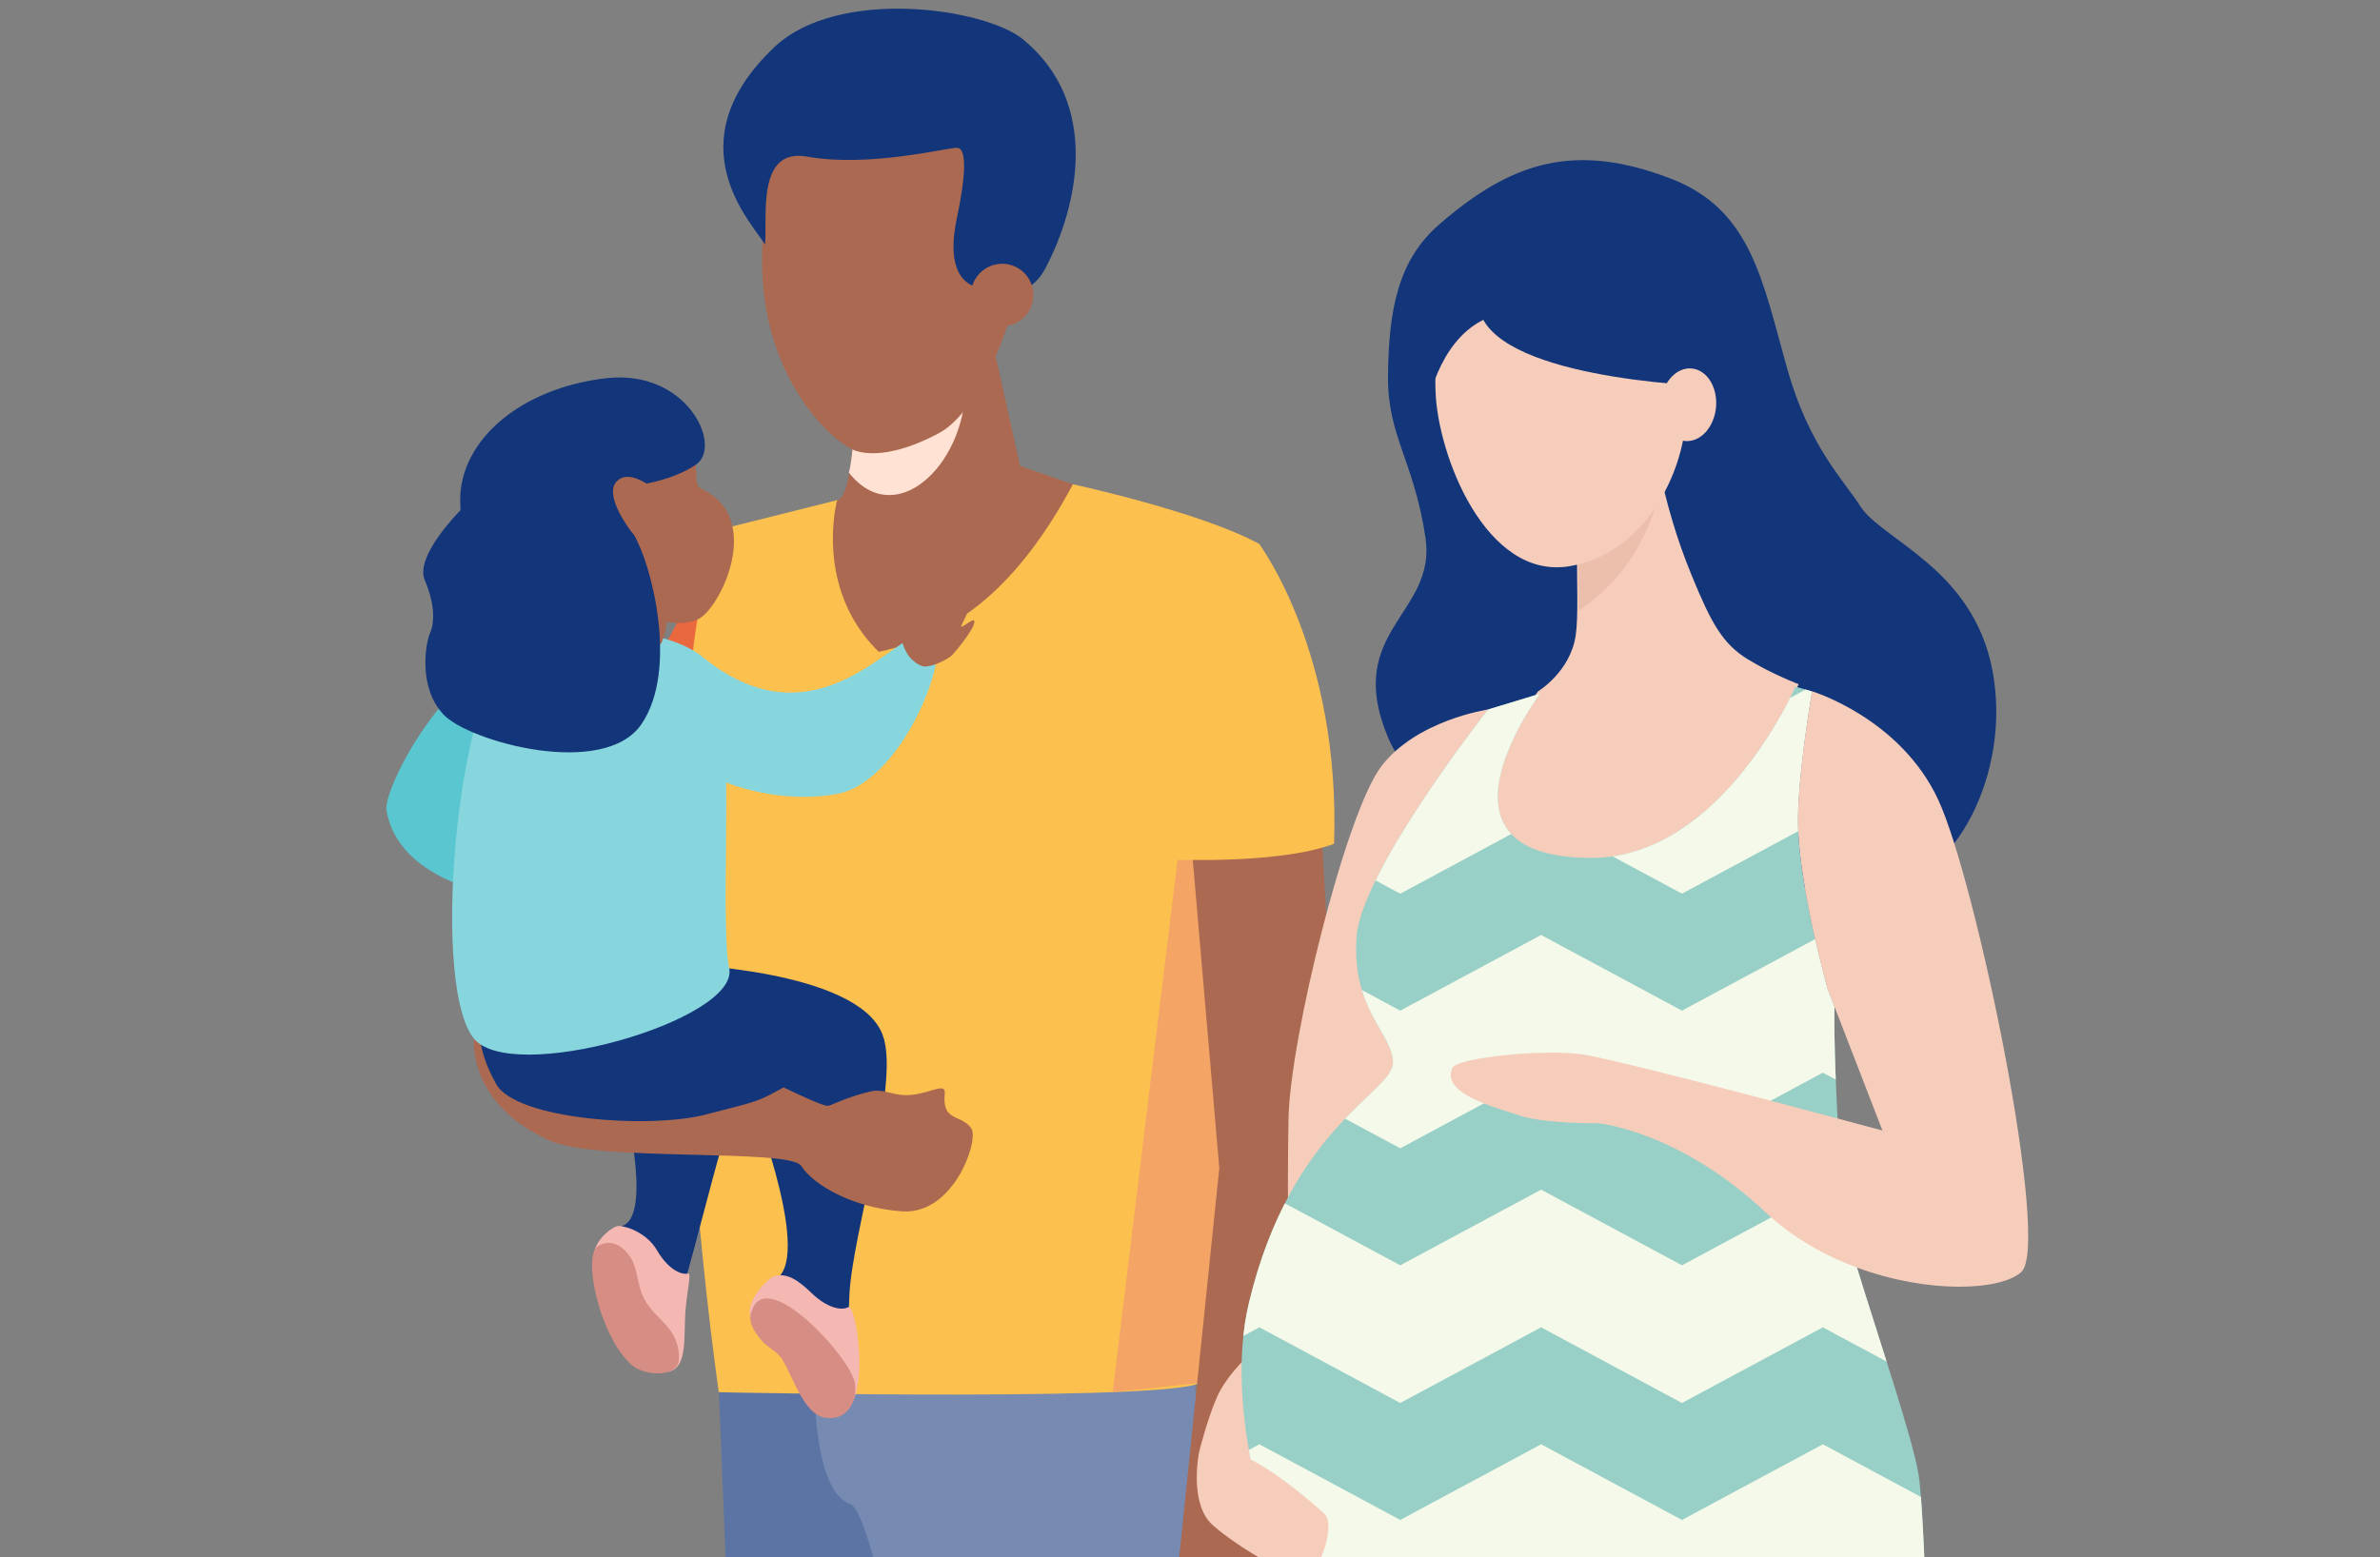 <?xml version="1.0" encoding="UTF-8"?><svg xmlns="http://www.w3.org/2000/svg" xmlns:xlink="http://www.w3.org/1999/xlink" viewBox="0 0 550 360"><rect x="0" y="0" width="550" height="360" fill="#808080" stroke="none"/><defs><style>.cls-1{fill:none;}.cls-2{clip-path:url(#clippath);}.cls-3{fill:#f4a565;}.cls-4{fill:#f4b7b2;}.cls-5{fill:#f4f9e9;}.cls-6{fill:#f6cdbb;}.cls-7{fill:#ffe2d4;}.cls-8{fill:#ea683e;}.cls-9{fill:#ffd6c6;}.cls-10{fill:#fcc04f;}.cls-11{fill:#98cfc7;}.cls-12,.cls-13{fill:#aa6950;}.cls-14{fill:#d58d84;}.cls-15{fill:#13357a;}.cls-16{fill:#87d6dd;}.cls-17{fill:#59c6d0;}.cls-18{fill:#5c74a3;}.cls-19{fill:#768ab2;}.cls-13{opacity:.14;}.cls-13,.cls-20{mix-blend-mode:multiply;}.cls-21{clip-path:url(#clippath-2);}.cls-22{isolation:isolate;}</style><clipPath id="clippath"><rect class="cls-1" x="-10.15" y="-11.48" width="573.61" height="381.51"/></clipPath><clipPath id="clippath-2"><path class="cls-1" d="M300.54,375.3c-6.25-15.16-17.99-48.66-11.94-74.05,9.74-40.87,33.3-48.76,33.3-55.57,0-6.81-9.47-11.91-8.43-28.95,.94-15.3,30.42-52.72,30.42-52.72l12.04-3.66s-28.56,37.98,11.85,37.96c30.09-.02,47.14-39.58,47.14-39.58h0l3.84,1.1s-3.64,20.93-3.23,31.7c.58,15.09,6.84,37.13,6.84,37.13l1.58,4.08c-.32,7.11,.99,49.95,5.19,60.3,5.24,17.09,12.87,39.41,14.24,47.87,2.62,16.23,5.65,173.03-3.25,176.17-8.9,3.14-77.97,9.88-94.95,8.41-18.09-1.57-53.4-8.41-53.4-8.41,0,0,10.85-136.72,8.77-141.77Z"/></clipPath></defs><g class="cls-22"><g id="Layer_1"><g class="cls-2"><g><g><g><g><g class="cls-20"><polygon class="cls-9" points="160.39 197.23 138.84 181.21 138.82 181.23 149.43 224.74 166.41 202.39 160.39 197.23"/></g><path class="cls-8" d="M168.22,121.94l-30.89,57.97,39.45,38.5s33.69-20.08,33.65-21.62c-.05-1.54-42.21-74.85-42.21-74.85Z"/><path class="cls-18" d="M166.1,320.6l13.98,352.22c17.87,11,37.12,6.19,37.12,6.19l17.19-249.55-35.06-123.75-33.23,14.9Z"/><path class="cls-19" d="M188.18,316.48s-.92,27.96,8.25,31.17c9.17,3.21,30.71,155.37,37.12,183.33,6.42,27.96,25.67,139.79,26.12,141.62,20.17,11,39.42,4.12,39.42,4.12,0-1.83-23.37-363.44-23.37-363.44l-87.54,3.21Z"/><path class="cls-10" d="M193.44,115.62l-25.22,6.32c-14.21,16.04-13.17,120.33-2.12,199.89,0,0,111.68,2.34,111.68-2.7,3.21-49.04,16.79-128.23,16.79-128.23,11-30.71,4.76-51.85-3.61-65.18-13.6-7.42-43.01-13.77-43.01-13.77l-54.51,3.68Z"/><polygon class="cls-3" points="272.13 198.72 257.12 321.82 290.36 318.29 285.97 198.72 272.13 198.72"/><path class="cls-12" d="M228.27,74.14l7.45,33.57,12.23,4.23c-12.72,23.72-27.01,34.96-44.88,38.74-15.12-14.78-9.62-35.06-9.62-35.06,3.09-.34,3.72-14.83,3.72-14.83l31.12-26.65Z"/><g class="cls-20"><path class="cls-7" d="M223.14,89.5c-7.07,3.76-15.16,7.14-21.29,9.52l-4.83,4.57s-.19,2.9-.84,5.67c10.53,13.42,26.63-1.38,26.96-19.77Z"/></g><path class="cls-12" d="M234.89,40.51c-1.36-8.43-9.12-22.35-37.77-16.76-18.11,3.53-18.41-.1-20.81,30.84-2.43,31.36,16.11,47.92,21.52,49.64,3.5,1.11,9.91,.84,19.15-4.1,7.32-3.91,14.05-17.72,16.91-28.64,.43-1.63,3.28-16.87,1-30.97Z"/><path class="cls-15" d="M236.5,9.16c-8.92-7.36-42.9-12.2-57.58,1.76-23.48,22.32-5.04,40.68-2.14,45.6,.63-5.88-2.12-22.43,9.69-20.32,14.36,2.56,32.06-2.03,34.64-2.03s1.89,7.39,0,16.33c-1.89,8.94-.52,15.81,6.87,16.33,.3,1.68,.45,3.43,.47,5.23,2.82-5.02,9.19-2.55,13.17-10.11,7.45-14.14,12.84-37.95-5.12-52.78Z"/><path class="cls-12" d="M224.93,70.97c1.54,3.68,5.76,5.42,9.44,3.88,3.68-1.54,5.42-5.76,3.88-9.44-1.54-3.68-5.76-5.42-9.44-3.88-3.68,1.54-5.42,5.76-3.88,9.44Z"/><polygon class="cls-12" points="304.88 183.27 310.08 274.71 287.63 381.77 270.41 380.34 281.77 270.03 275.32 195.06 304.88 183.27"/><path class="cls-12" d="M271.82,366.63s-8.21,17.99-8.69,22.36c-.48,4.36-7.02,24-3.2,26.18,3.82,2.18,16.92,5.45,22.37,0,5.45-5.45,11.45-19.64,12-27.82,.55-8.18-2.06-27.56-2.06-27.56l-20.42,6.84Z"/><path class="cls-10" d="M290.96,125.72s18.88,24.97,17.33,69.34c-13.64,5.07-39.97,3.52-39.97,3.52,0,0-.62-16.87,5-36.87,5.62-20,17.65-35.98,17.65-35.98Z"/></g><g><path class="cls-15" d="M170.7,252.98c-4.73,11.28-11.78,44.69-16.42,55.47-3.55,8.27-4.03,8.42-7.42,5.58-3.39-2.83-4.31-10.05-7.58-16.22-3.28-6.17-2.45-11.67,4.65-14.46,7.1-2.8,0-30.37,0-30.37h26.77Z"/><path class="cls-4" d="M137.18,290.71c-.02-4.24,4.68-7.34,5.75-7.32,2.11,.04,6.67,1.77,8.91,5.65,2.24,3.88,5.23,5.78,7.17,5.35,.87-.19-.32,4.19-.64,9.16-.39,6.14,.63,13.37-4.71,13.66-1.74-7.02-16.48-26.5-16.48-26.5Z"/><path class="cls-14" d="M138.19,288.05c-3.65,2.24,.34,20.84,7.73,27.43,3.02,2.7,10.8,3.02,10.96-1.21,.28-7.42-5.54-9.15-8.04-14.08-1.65-3.26-1.49-7.01-3.09-9.46-2.15-3.27-4.98-4.26-7.56-2.68Z"/></g><g><path class="cls-15" d="M204.14,239.79c3.76,11.16-7.28,45.64-7.86,59.71-.22,5.26-.48,11.28,.7,15.89,2.93,11.36-4.57,12.31-8.2,9.8-3.64-2.51-5.39-8.85-9.21-14.7-3.83-5.85-6.13-10.43,0-14.98,8.29-6.15-6.9-43.94-6.9-43.94l31.48-11.77Z"/><path class="cls-4" d="M173.41,304.55c-1.19-4.07,4.25-9.09,5.26-9.45,3.07-1.09,5.77,.8,8.99,3.91,3.23,3.11,6.63,4.1,8.37,3.15,1.75-.95,5.56,21.76-1.74,24.78-3.62-6.27-20.89-22.39-20.89-22.39Z"/><path class="cls-14" d="M174.28,301.84c-1.69,2.88-.81,4.96,1.59,7.89,1.43,1.75,3.83,2.74,4.88,4.48,2.79,4.65,5.03,12.73,10,13.54,4.97,.81,7.52-3.94,6.79-8.11-.99-5.66-18.86-25.33-23.27-17.8Z"/></g><path class="cls-12" d="M127.08,263.68c11.17,4.98,55.44,1.7,58.08,5.85,2.8,4.38,11.9,9.7,23.33,10.49,11.96,.82,17.87-16.58,15.95-19.21-2.51-3.45-6.79-1.32-6.11-8.12,.24-2.36-3-.27-6.97,.32-4.96,.73-6.68-1.59-10.44-.66-5.35,1.32-8.35,2.96-9.49,3.27-3.08,.84-64.76-33.49-74.1-29.82-9.34,3.67-14.69,26.98,9.75,37.87Z"/><path class="cls-15" d="M113.48,218.45c-4.38,17.53-3.38,23.79,1.15,32.1,4.54,8.31,35.53,10.44,48.38,7.11,12.85-3.33,11.78-2.81,18.89-6.76,7.11-3.95,25.16-3.59,22.04-11.76-5.8-15.15-48.02-16.31-48.02-16.31l-42.44-4.39Z"/><path class="cls-17" d="M119.73,149.33c-18.42,7.12-31.16,33.51-30.42,37.96,3.15,18.91,32.88,20.93,32.88,20.93l-2.46-58.89Z"/><path class="cls-16" d="M119.73,149.33c-13.23,4.23-20.72,76.38-10.45,90.46,8.3,11.38,61.6-3.93,59.24-15.92-2.54-12.94,2.25-63.25-4.56-70.55-6.8-7.3-25.01-10.13-44.23-3.99Z"/><path class="cls-12" d="M161.99,112.94c-1.61-.74-.91-4.48-1.34-7.1-.23,2.12-14.76-4.9-22.61,0-6.43,4.01-6.23,20.09-8.11,21.4-2.62,.21-1.13,18.17,4.69,21.39,7.12,3.94,17.43,2.59,18.43-.45,.77-2.34,.72-2.19,1.09-4.45,2.25,.52,6.02,.55,8.25-1.29,5.15-4.25,13.48-23.14-.39-29.49Z"/><path class="cls-15" d="M160.83,107.4c6.25-4.21-1.97-22.18-20.86-19.96-19.7,2.32-33.63,14.29-33.63,28.17,0,18.69,16.68,28.18,22.19,31.83,5.51,3.64,14.92-2.05,17.62-5.52,2.7-3.48,1.93-16.23,.39-18.16-1.55-1.93-6.83-9.27-4.13-12.36,1.47-1.69,3.88-1.55,7.03,.39,5.16-1.04,8.91-2.7,11.4-4.38Z"/><path class="cls-16" d="M162.9,152.3c26.08,20.6,43.7-6.08,51.4-6.33,7.69-.25-4.49,34.51-20.79,37.54-16.3,3.02-36.24-4.23-42.57-15.32-6.32-11.09,11.96-15.89,11.96-15.89Z"/><path class="cls-12" d="M210.27,151.98c-2.4-2.98-2.54-7.57-1.63-8.33,.92-.76,2.63-2.41,3.04-3.47,.41-1.06,1.15-2.33,1.53-.3,.39,2.03-1.49,3.93-.52,4.13,.97,.2,2.92-4.35,3.63-5.93,.72-1.6,1.42-1.91,1.84-1.75,.73,.28-.88,4.86-.4,5.02,.48,.16,3.25-4.49,4.37-4.03,.89,.36-1.96,4.84-1.67,5.04s2.6-2.95,3.18-2.29c.79,.9-1.8,4.59-1.5,4.79,.3,.2,2.62-1.83,2.94-1.44,.83,1.02-4.01,6.94-5.06,8.01-1.08,1.11-4.61,2.7-6.29,2.64-1.68-.06-3.46-2.1-3.46-2.1Z"/></g><path class="cls-15" d="M106.43,117.93s-10.66,10.59-8.28,16.15c2.38,5.55,2.3,9.86,1.24,12.24-1.06,2.38-2.8,12.42,3.01,18.77,5.82,6.34,37.19,15,45.84,2.3,8.65-12.7,2.24-37.22-1.71-43.63-3.95-6.41-40.11-5.83-40.11-5.83Z"/></g><g><path class="cls-6" d="M277.12,335.58s1.9-7.65,4.16-12.73c3.65-8.19,15.11-16.18,15.11-16.18l-4.62,39.02-14.65-10.11Z"/><path class="cls-15" d="M460.45,155.03c-4.47-23.72-25.57-30.15-30.61-38.1-3.74-5.9-11.75-13.69-16.81-31.64-5.79-20.52-8.3-36.88-26.99-44.03-22.03-8.42-36.61-4.02-53.46,10.63-9.31,8.1-11.7,19.26-11.82,35.17-.1,13.76,5.96,19.4,8.65,37.17,2.69,17.77-19.03,21.5-8.65,46.25,14.85,35.42,111.72,35.36,113.69,35.18,17.15-1.49,30.48-26.92,26-50.63Z"/><path class="cls-6" d="M367.53,198.57c-41.27,.03-12.1-38.76-12.1-38.76,0,0,7.48-4.5,8.71-12.97,1.24-8.47-1.43-31.9,2.86-39.9,4.61-8.58,14.47-6.68,16.05,.12,2.28,9.76,4.05,16.59,7.95,26.11,4.46,10.89,7.11,15.66,12.84,19.19,5.73,3.53,11.82,5.79,11.82,5.79h0s-17.4,40.39-48.13,40.41Z"/><path class="cls-6" d="M343.89,164s-16.7,2.47-24.78,13.29c-8.19,10.96-21.04,62.97-21.35,81.42-.31,18.45,0,38.26,0,38.26,0,0,.7,5.57,7.65,3.13,6.96-2.43,14.48-39.29,14.74-45.22,.25-5.92,23.74-90.88,23.74-90.88Z"/><path class="cls-13" d="M364.81,141.19s6.98-4.43,11.86-11.7c6.17-9.2,7.09-17.57,7.09-17.57l-19.02,17.81,.07,11.46Z"/><path class="cls-6" d="M331.74,90.39c.44,14.68,11.58,43.72,30.95,40.5,17.43-2.9,26.36-21.56,26.88-34.38,.52-12.81-5.73-41.9-29.38-40.46-23.65,1.44-28.98,16.99-28.46,34.33Z"/><path class="cls-15" d="M329.77,94.24s2.34-15.03,13.01-20.3c8.03,14.42,54.31,15.42,54.31,15.42,0,0-2.35-35.14-25.02-38.96-49.49-8.33-42.3,43.84-42.3,43.84Z"/><ellipse class="cls-6" cx="390.19" cy="93.57" rx="8.42" ry="6.41" transform="translate(261.76 473.71) rotate(-84.82)"/><g class="cls-21"><g><path class="cls-1" d="M423.36,258.21c-.06-8.75,.27-18.37,.59-25.49l11.08,28.62s-4.7-1.27-11.67-3.13Z"/><path class="cls-11" d="M300.54,375.3c-6.25-15.16-17.99-48.66-11.94-74.05,9.74-40.87,33.3-48.76,33.3-55.57,0-6.81-9.47-11.91-8.43-28.95,.94-15.3,30.42-52.72,30.42-52.72l12.04-3.66s-28.56,37.98,11.85,37.96c30.09-.02,47.14-39.58,47.14-39.58h0l3.84,1.1s-3.64,20.93-3.23,31.7c.58,15.09,6.84,37.13,6.84,37.13l1.58,4.08c-.32,7.11,.99,49.95,5.19,60.3,5.24,17.09,12.87,39.41,14.24,47.87,2.62,16.23,5.65,173.03-3.25,176.17-8.9,3.14-77.97,9.88-94.95,8.41-18.09-1.57-53.4-8.41-53.4-8.41,0,0,10.85-136.72,8.77-141.77Z"/><g><polygon class="cls-5" points="323.59 206.59 291.04 189.09 258.48 206.58 225.92 189.09 193.37 206.58 160.81 189.09 128.25 206.58 89.05 185.53 102.32 160.83 128.25 174.75 160.81 157.26 193.37 174.75 225.92 157.26 258.48 174.75 291.04 157.26 323.59 174.75 356.14 157.26 388.69 174.75 421.25 157.26 453.8 174.75 486.36 157.26 518.91 174.75 551.46 157.26 590.65 178.32 577.38 203.02 551.46 189.09 518.91 206.58 486.36 189.09 453.8 206.58 421.25 189.09 388.69 206.58 356.14 189.09 323.59 206.59"/><polygon class="cls-5" points="323.59 265.45 291.04 247.96 258.48 265.45 225.92 247.96 193.37 265.45 160.81 247.96 128.25 265.45 89.05 244.39 102.32 219.69 128.25 233.62 160.81 216.13 193.37 233.62 225.92 216.13 258.48 233.62 291.04 216.13 323.59 233.62 356.14 216.13 388.69 233.62 421.25 216.13 453.8 233.62 486.36 216.13 518.91 233.62 551.46 216.13 590.65 237.19 577.38 261.89 551.46 247.96 518.91 265.45 486.36 247.96 453.8 265.45 421.25 247.96 388.69 265.45 356.14 247.96 323.59 265.45"/><polygon class="cls-5" points="323.59 324.32 291.04 306.83 258.48 324.32 225.92 306.83 193.37 324.32 160.81 306.83 128.25 324.32 89.05 303.26 102.32 278.56 128.25 292.49 160.81 275 193.37 292.49 225.92 275 258.48 292.49 291.04 275 323.59 292.49 356.14 275 388.69 292.49 421.25 275 453.8 292.49 486.36 275 518.91 292.49 551.46 275 590.65 296.05 577.38 320.75 551.46 306.83 518.91 324.32 486.36 306.83 453.8 324.32 421.25 306.83 388.69 324.32 356.14 306.83 323.59 324.32"/><polygon class="cls-5" points="323.59 383.19 291.04 365.69 258.48 383.18 225.92 365.69 193.37 383.18 160.81 365.69 128.25 383.18 89.05 362.13 102.32 337.43 128.25 351.35 160.81 333.86 193.37 351.35 225.92 333.86 258.48 351.35 291.04 333.86 323.59 351.35 356.14 333.86 388.69 351.35 421.25 333.86 453.8 351.35 486.36 333.86 518.91 351.35 551.46 333.86 590.65 354.92 577.38 379.62 551.46 365.69 518.91 383.18 486.36 365.69 453.8 383.18 421.25 365.69 388.69 383.18 356.14 365.69 323.59 383.19"/></g><path class="cls-6" d="M367.78,198.29c-40.42,.03-11.85-37.96-11.85-37.96,0,0,7.32-4.41,8.53-12.7,1.21-8.29-1.4-31.24,2.8-39.07,4.51-8.41,14.16-6.54,15.72,.12,2.24,9.56,3.96,16.25,7.78,25.57,4.37,10.66,6.96,15.34,12.57,18.79,5.61,3.46,11.57,5.67,11.57,5.67h0s-17.04,39.56-47.14,39.58Z"/></g></g><path class="cls-6" d="M369.31,259.65s-12.36,.14-18.02-1.75c-5.66-1.89-18.32-5.01-15.67-11.03,1.04-2.37,20.8-4.4,29.91-3.15,6.56,.91,39.8,9.67,57.82,14.48,6.97,1.86,11.67,3.13,11.67,3.13l-11.08-28.62-1.58-4.08s-6.26-22.04-6.84-37.13c-.42-10.76,3.23-31.7,3.23-31.7,0,0,20.34,6.16,29.14,25.03,8.81,18.87,26.14,102.92,19.22,109.21-4.77,4.33-21.46,5.08-37.98-1.03-7.47-2.76-14.89-6.93-21.16-12.81-20.13-18.87-38.67-20.56-38.67-20.56Z"/><path class="cls-1" d="M423.36,258.21c-.06-8.75,.27-18.37,.59-25.49l11.08,28.62s-4.7-1.27-11.67-3.13Z"/><path class="cls-6" d="M277.12,335.58s-2.52,11.95,3.15,16.99c5.66,5.03,20.13,13.84,22.65,11.32,2.52-2.52,5.66-11.51,3.15-13.93-2.52-2.42-16.36-14.38-22.65-14.38h-6.29Z"/></g></g></g></g></g></svg>
